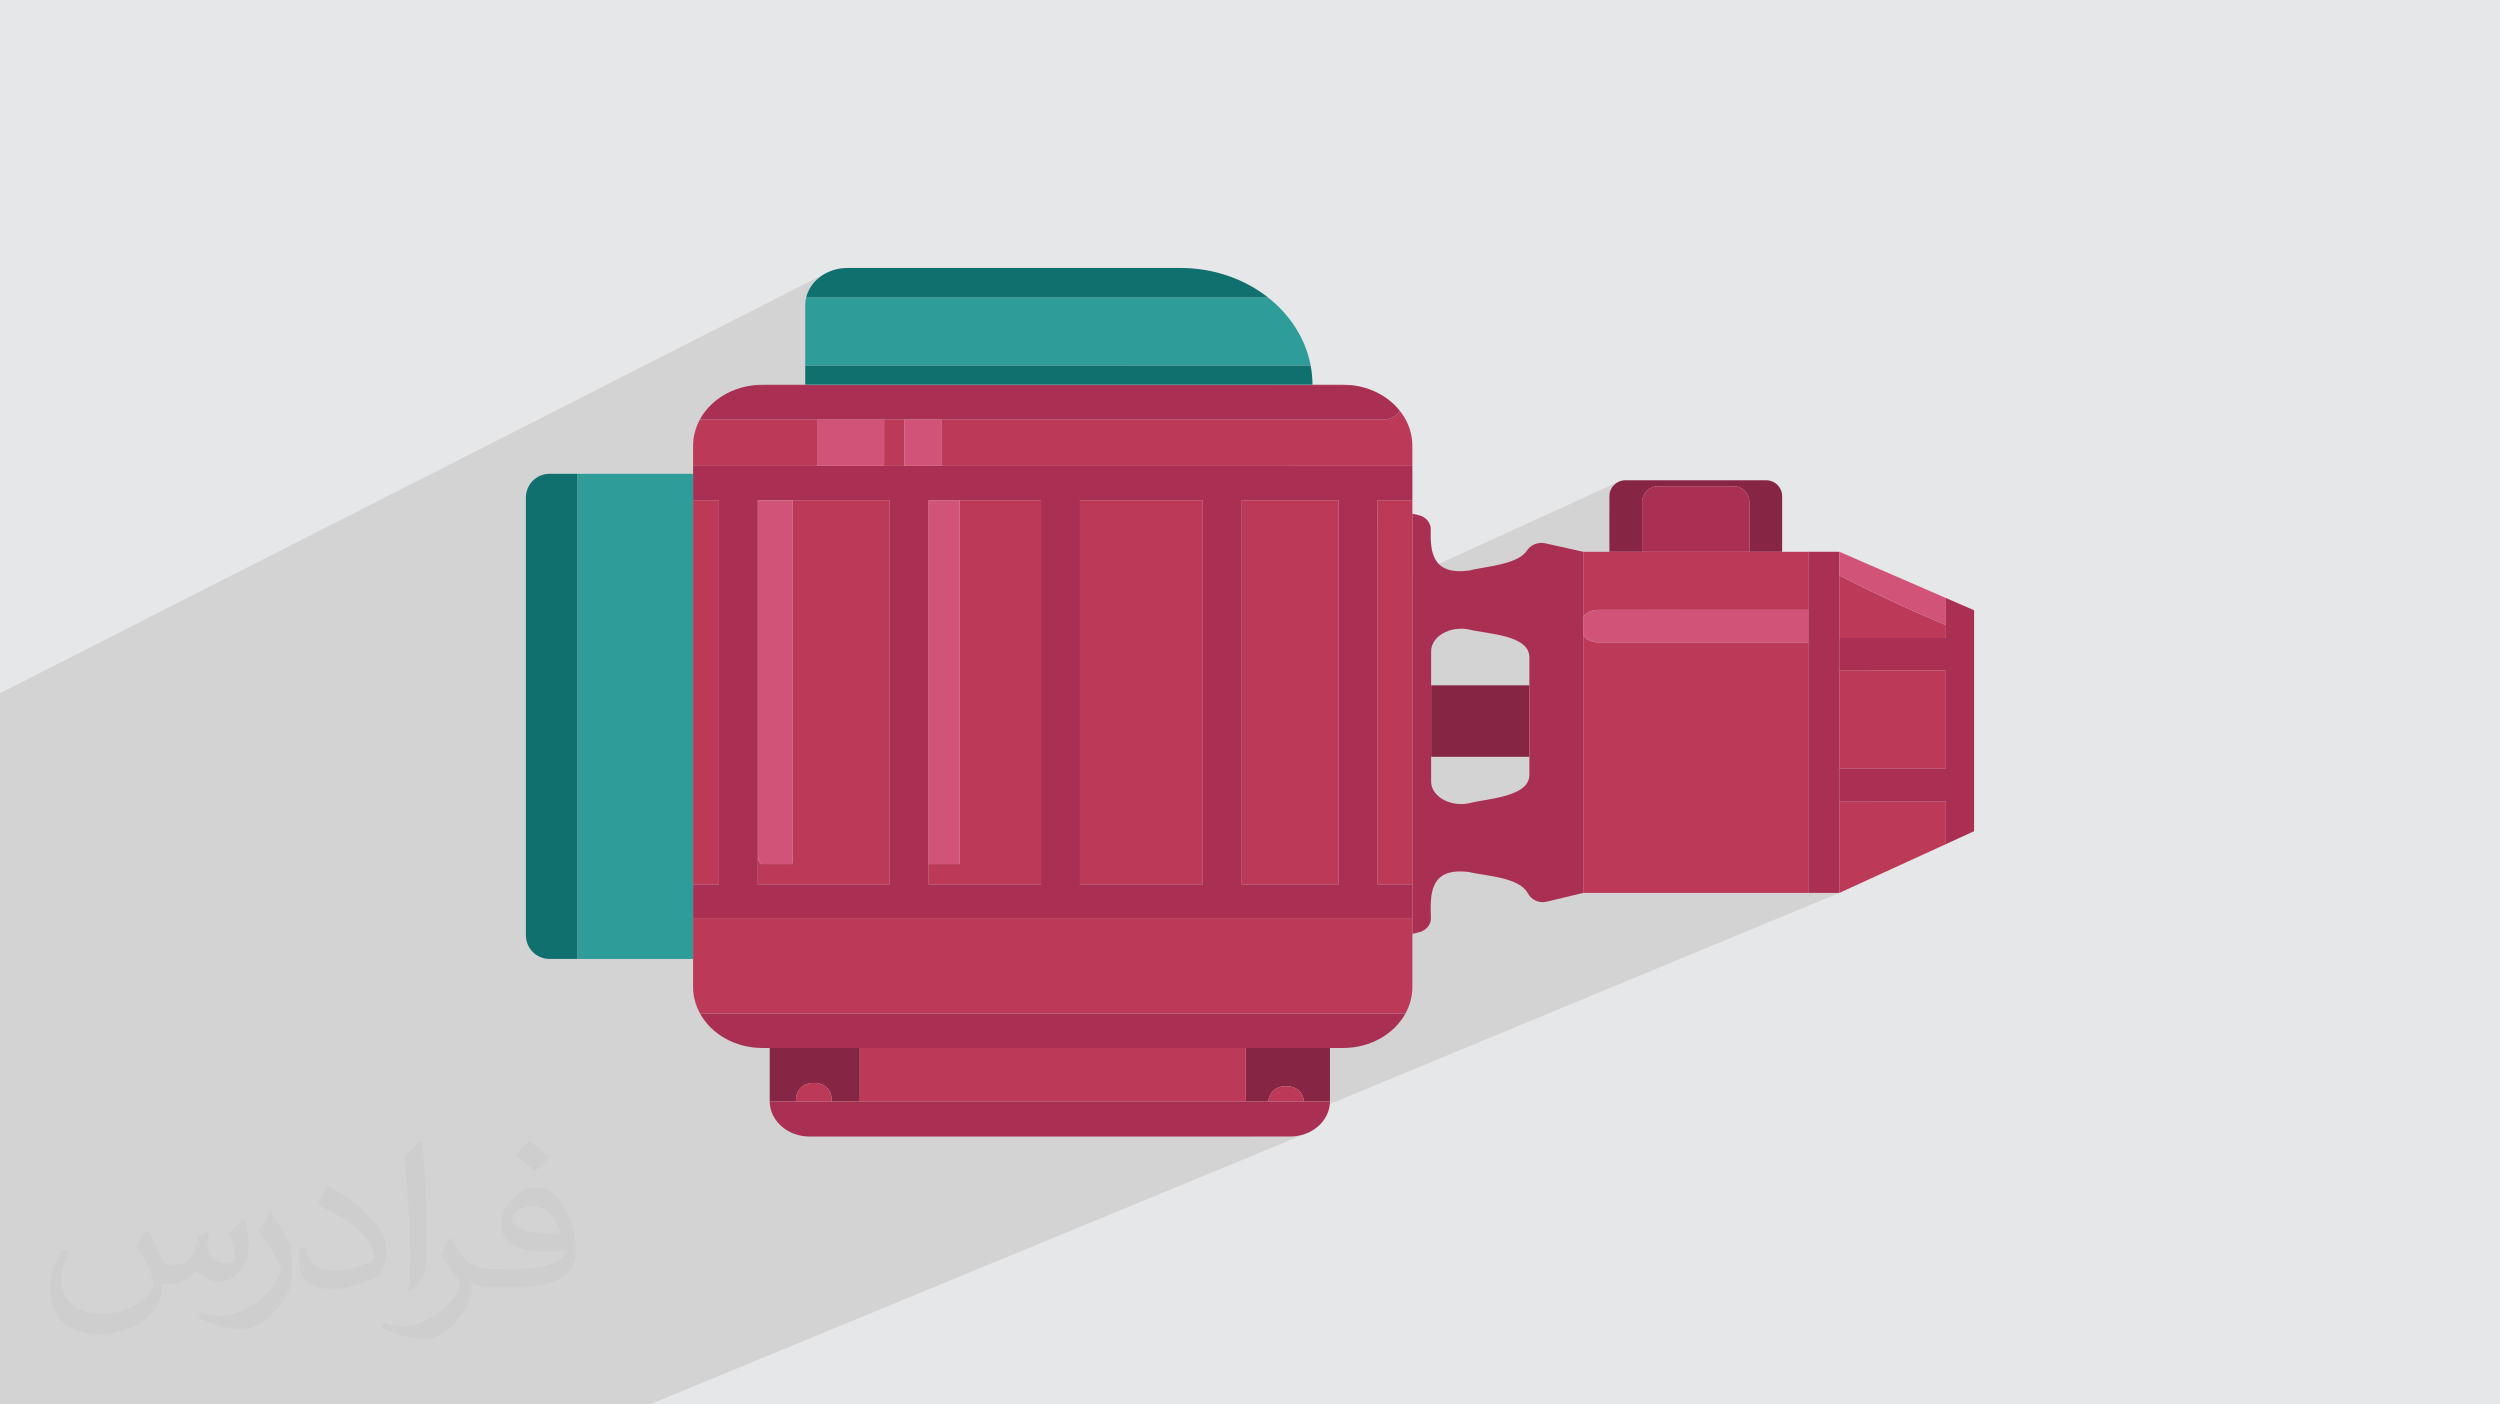 <?xml version="1.0" encoding="UTF-8"?>
<!DOCTYPE svg PUBLIC "-//W3C//DTD SVG 1.1//EN" "http://www.w3.org/Graphics/SVG/1.1/DTD/svg11.dtd">
<!-- Creator: CorelDRAW 2020 (64-Bit) -->
<svg xmlns="http://www.w3.org/2000/svg" xml:space="preserve" width="94.192mm" height="52.917mm" version="1.1" style="shape-rendering:geometricPrecision; text-rendering:geometricPrecision; image-rendering:optimizeQuality; fill-rule:evenodd; clip-rule:evenodd"
viewBox="0 0 9404.92 5283.66"
 xmlns:xlink="http://www.w3.org/1999/xlink"
 xmlns:xodm="http://www.corel.com/coreldraw/odm/2003">
 <defs>
  <style type="text/css">
   <![CDATA[
    .fil0 {fill:#E6E7E8}
    .fil6 {fill:#10706D;fill-rule:nonzero}
    .fil5 {fill:#2E9C98;fill-rule:nonzero}
    .fil9 {fill:#6ABFBB;fill-rule:nonzero}
    .fil3 {fill:#872545;fill-rule:nonzero}
    .fil7 {fill:#AA3053;fill-rule:nonzero}
    .fil4 {fill:#BC3958;fill-rule:nonzero}
    .fil8 {fill:#D15478;fill-rule:nonzero}
    .fil2 {fill:#373435;fill-opacity:0.031}
    .fil1 {fill:#2B2A29;fill-opacity:0.102}
   ]]>
  </style>
 </defs>
 <g id="Layer_x0020_1">
  <polygon class="fil0" points="-0,0 9404.92,0 9404.92,5283.66 -0,5283.66 "/>
  <polygon class="fil1" points="-0,3805.11 -0,3804.71 -0,3756.67 -0,3738.26 -0,3622.69 -0,3622.68 -0,3571.08 -0,3571.07 -0,3505.96 -0,3473.73 -0,3473.23 -0,3440.32 -0,3411.87 -0,3376 -0,3367.96 -0,3341.43 -0,3314.66 -0,3290.63 -0,3282.23 -0,3281.91 -0,3264.53 -0,3252.18 -0,3217.58 -0,3214.75 -0,3169.95 -0,3102.45 -0,3048.75 -0,2978.37 -0,2960.22 -0,2936.03 -0,2900.52 -0,2897.15 -0,2897.14 -0,2897.13 -0,2893.71 -0,2873.85 -0,2872.07 -0,2864.26 -0,2853.05 -0,2853.01 -0,2812.34 -0,2683.05 -0,2656.76 -0,2607.78 3109.91,1026.24 3098.66,1032.45 3088.04,1039.45 3078.15,1047.18 3069,1055.61 3060.68,1064.69 3053.2,1074.37 3046.65,1084.61 3041.06,1095.35 3036.48,1106.56 3032.98,1118.2 4769.24,1118.2 4240.36,1375.71 4930.73,1375.71 4780.98,1447.46 4937.46,1447.46 4937.47,1447.91 4935.93,1448.65 5079.7,1448.65 5094,1450.28 5108.04,1452.59 5121.81,1455.56 5135.27,1459.16 5148.42,1463.38 5161.22,1468.21 5173.65,1473.6 5185.7,1479.56 5197.34,1486.05 5208.55,1493.07 5219.32,1500.59 5229.6,1508.59 5239.4,1517.05 5248.67,1525.96 5257.41,1535.29 5265.59,1545.02 5261.17,1551.91 5255.79,1558.22 5249.42,1563.86 5242.08,1568.73 5233.77,1572.69 4851.9,1752.67 5313.29,1752.67 5313.29,1752.68 5313.29,1882.08 5313.33,1882.08 5182.17,1942.86 5182.17,1993.21 5313.29,1932.6 5313.29,2166.78 6090.91,1811.5 6080.77,1817 6071.95,1824.28 6064.66,1833.1 6059.17,1843.24 6055.68,1854.42 6054.47,1866.43 6054.47,1906.59 6214.03,1833.97 6225.23,1830.5 6237.25,1829.29 6521.61,1829.29 6533.63,1830.5 6544.82,1833.97 6554.96,1839.48 6563.78,1846.75 6571.06,1855.58 6576.56,1865.71 6580.04,1876.9 6581.25,1888.91 6581.25,2075.73 6704.36,2075.73 6213.18,2294.22 6310.46,2294.22 6802.71,2075.73 6802.71,2127.42 6919.46,2075.73 6919.46,2164.87 6931.73,2171.16 6944.02,2177.42 6956.31,2183.65 6968.63,2189.85 6980.96,2196.03 6993.31,2202.17 7005.67,2208.28 7018.06,2214.37 7030.46,2220.42 7042.88,2226.45 7055.31,2232.45 7067.76,2238.41 7080.22,2244.35 7092.7,2250.26 7105.2,2256.15 7117.72,2262.01 7130.26,2267.84 7142.81,2273.63 7155.37,2279.4 7167.95,2285.14 7180.55,2290.86 7193.17,2296.54 7202.65,2300.8 7320.27,2249.62 7320.27,2351.87 7320.27,2400.09 7036.14,2522.76 7320.27,2522.76 7320.27,2891.71 7029.13,3014.29 7320.27,3014.29 7320.27,3175.53 6919.46,3341.79 6919.46,3359.07 4707.74,4275.68 4852.89,4275.68 4868.21,4275 4883.08,4273 4897.44,4269.76 4911.2,4265.32 2443.84,5283.66 2412.5,5283.66 2275.53,5283.66 2254.28,5283.66 2238.12,5283.66 2170.72,5283.66 2162.46,5283.66 2037.24,5283.66 1970.42,5283.66 1957.34,5283.66 1954.9,5283.66 1904.79,5283.66 1904.78,5283.66 1895.47,5283.66 1850.53,5283.66 1850.52,5283.66 1804.49,5283.66 1804.48,5283.66 1781.78,5283.66 1638.84,5283.66 1638.83,5283.66 1542.18,5283.66 1510.82,5283.66 1410.8,5283.66 1357.21,5283.66 1287.78,5283.66 1227.68,5283.66 1170.2,5283.66 1168.03,5283.66 1158.32,5283.66 1038.46,5283.66 1038.42,5283.66 885.69,5283.66 858.68,5283.66 797.6,5283.66 767.15,5283.66 767.11,5283.66 707.46,5283.66 649.62,5283.66 641.5,5283.66 597.28,5283.66 546.35,5283.66 541.23,5283.66 518.33,5283.66 497.53,5283.66 399.02,5283.66 373.23,5283.66 346.12,5283.66 304.42,5283.66 299.18,5283.66 284.99,5283.66 279.93,5283.66 268.87,5283.66 232.17,5283.66 191.67,5283.66 176.95,5283.66 165.79,5283.66 60.37,5283.66 60.36,5283.66 -0,5283.66 -0,5280.82 -0,5218.42 -0,5214.64 -0,5206.99 -0,5139.08 -0,5127.08 -0,5127.06 -0,5095.17 -0,5086.99 -0,5068.15 -0,5057.99 -0,5041.41 -0,5039.36 -0,5011.23 -0,4989.43 -0,4989.42 -0,4983.47 -0,4982.71 -0,4980.99 -0,4974.27 -0,4895.78 -0,4883.92 -0,4873.76 -0,4856.12 -0,4854.4 -0,4851.71 -0,4835.3 -0,4828.98 -0,4825.64 -0,4808.24 -0,4785.83 -0,4777.8 -0,4769.81 -0,4694.46 -0,4682.34 -0,4673.25 -0,4667.17 -0,4662.11 -0,4644.41 -0,4627.42 -0,4627.2 -0,4610.25 -0,4607.65 -0,4599.6 -0,4594.33 -0,4564.83 -0,4560.7 -0,4554.24 -0,4524.55 -0,4523.23 -0,4430.94 -0,4388.59 -0,4344.21 -0,4344.2 -0,4290.66 -0,4230.51 -0,4230.5 -0,4230.45 -0,4078.86 -0,4078.85 -0,4039.44 -0,4031.49 -0,4028.3 -0,3865.74 -0,3820.12 -0,3820.11 "/>
  <path class="fil2" d="M557.14 4629.28c17.95,27.21 29.6,53.36 40.96,82.43 8.45,16.91 12.93,48.09 52.57,48.09 11.61,0 28.28,-3.42 43.06,-11.61 16.63,-8.73 29.32,-21.94 35.94,-42l15.85 -53.36 38.57 -19.02 2.64 2.64c-5.27,20.09 -6.59,39.36 -6.59,54.43 0,44.63 38.57,61.56 69.22,61.56 17.95,0 34.09,-8.73 34.09,-25.11 0,-21.13 -8.98,-57.06 -20.62,-89.29 17.95,-17.95 35.94,-35.94 56.53,-50.47l3.17 1.6c8.98,38.04 14,75.56 14,100.66 0,24.57 -10.83,51.79 -19.81,69.49 -18.49,34.87 -51.25,62.62 -90.87,62.62 -30.1,0 -63.65,-15.07 -86.66,-43.06l-1.32 0c-21.66,26.96 -55.22,51.25 -108.86,51.25l-16.63 0c-2.64,35.41 -10.29,60.49 -21.94,82.95 -31.95,62.34 -126.81,106.47 -216.1,106.47 -124.17,0 -186.51,-71.59 -186.51,-166.96 0,-58.91 19.27,-113.6 48.88,-152.42l24.29 10.04c-18.49,35.41 -30.91,68.68 -30.91,101.45 0,89.29 72.66,131.83 156.4,131.83 77.68,0 173.83,-49.41 191.28,-106.72 -6.59,-62.62 -30.1,-91.93 -66.04,-148.99 10.83,-19.02 24.83,-38.04 42.28,-58.38l3.17 0 0 0 0 0 -0.02 -0.09zm1432.14 -336.04c26.15,16.39 51.79,35.66 76.87,57.85 -14,19.81 -31.45,37.79 -53.11,53.64 -25.11,-20.34 -50.19,-37.79 -75.84,-56.27 17.42,-19.55 34.62,-38.29 52.04,-55.22l0 0 0 0 0 0 0 0 0 0 0.03 0zm13.47 244.11c-42.28,0 -76.87,27.75 -76.87,48.34 0,44.13 84.53,57.85 185.72,57.31 -12.68,-51.79 -57.06,-105.68 -108.86,-105.68l0.01 0.03zm-94.86 236.19c54.96,0 103.04,-1.6 139.74,-10.83 40.96,-10.29 75.56,-30.91 75.56,-45.17 0,-3.7 0,-8.19 -1.32,-11.89 -22.98,2.11 -49.41,2.11 -72.38,2.11 -74.49,0 -131.55,-16.91 -154.02,-58.66 -5.55,-11.61 -9.51,-24.57 -9.51,-39.36 0,-40.43 17.42,-79.79 48.09,-107 25.61,-22.45 53.89,-36.44 82.67,-36.44 52.04,0 93.51,41.75 122.57,107.54 15.85,35.94 26.68,77.4 26.68,129.72 0,34.87 -9.51,64.19 -31.17,85.85 -40.43,39.11 -114.92,53.89 -229.04,53.89l-51.79 0 0 0 -13.47 0c-28.28,0 -48.62,-5.02 -64.72,-17.42l-2.64 0c0.79,6.59 1.32,12.93 1.32,19.02 0,25.61 -8.45,58.38 -25.61,84.53 -50.72,75.3 -105.68,108.04 -153.24,108.04 -48.09,0 -107,-18.49 -160.11,-42.54l9.51 -18.49c17.17,7.13 40.96,11.89 73.7,11.89 85.85,0 198.66,-82.43 212.66,-163 -3.17,-6.59 -8.98,-15.32 -17.17,-24.57 -25.11,-29.85 -40.96,-54.68 -55.75,-80.83 12.68,-25.11 24.29,-45.17 35.13,-63.4l4.49 -0.53c36.72,74.77 69.99,117.55 144.23,117.55l11.61 0 0 0 53.89 0 0 0 0 0 0 0 0 0 0 0 0.09 0.01zm-371.98 79c6.34,-34.34 6.87,-72.91 6.87,-108.86l0 -53.36c0,-99.6 -12.68,-244.36 -22.98,-338.68 17.95,-19.27 43.06,-42 62.87,-57.31l5.81 1.6c13.47,118.62 16.63,256 16.63,383.06 0,33.3 -1.32,65.79 -4.49,89.55 -1.85,30.1 -19.27,52.83 -56.53,87.7l-8.19 -3.7zm-382.8 -157.19c1.85,46.77 24.83,83.49 105.15,83.49 49.93,0 92.19,-12.93 138.96,-35.13 8.45,-3.7 12.93,-8.73 12.93,-12.93 0,-29.32 -22.45,-68.15 -60.23,-103.55 -36.72,-33.3 -85.34,-62.62 -130.76,-82.18 -15.6,-6.59 -20.62,-13.47 -20.62,-20.09 0,-13.47 17.95,-41.75 32.77,-62.09l5.02 -0.53c52.04,27.21 110.17,67.64 153.24,112.53 39.11,41.47 63.4,83.49 63.4,129.19 0,33.81 -10.29,65.51 -26.96,95.11 -57.06,28.79 -117.83,50.72 -178.06,50.72 -73.17,0 -123.1,-34.34 -123.1,-114.92 0,-8.73 0,-22.19 3.17,-39.64l25.11 0 0 0 0 0 0 0 0 0 0 0 -0.02 0zm-132.37 -132.9l45.45 73.45c16.63,27.21 32.23,56.81 32.23,103.55l0 59.7c0,48.34 -30.91,100.13 -80.83,151.38 -39.11,34.62 -73.7,49.41 -105.68,49.41 -47.55,0 -101.98,-14.79 -164.85,-41.75l7.13 -18.49c19.81,5.27 42.79,9.77 71.06,9.77 90.36,-0.53 182.8,-66.57 225.08,-147.15 5.02,-9.26 6.87,-17.95 6.87,-24.04 0,-9.26 -5.02,-19.55 -8.98,-28.79 -22.98,-43.31 -48.62,-82.95 -76.87,-119.68 14.79,-23.25 29.6,-45.7 45.7,-67.9l3.7 0.53 0 0 0 0 0 0 0 0 0 0 -0.02 0.01z"/>
  <path class="fil3" d="M3061.56 4073.83c48.93,0 70.96,36.7 66.34,69.95l106.49 0 0 -201.33 -338.78 0 0 201.33 99.61 0c-4.59,-33.25 17.5,-69.95 66.34,-69.95z"/>
  <path class="fil3" d="M4686.32 4143.79l85.29 0c1.69,-29.41 23.94,-57.69 66.84,-57.69 42.95,0 65.17,28.29 66.84,57.69l98.02 0 0 -201.33 -316.99 0 0 201.33z"/>
  <polygon class="fil4" points="3234.39,4143.79 4686.32,4143.79 4686.32,3942.46 3234.39,3942.46 "/>
  <polygon class="fil5" points="2171.99,3607.55 2607.38,3607.55 2607.38,1782.43 2171.99,1782.43 "/>
  <path class="fil6" d="M2067.33 1782.43c-49.12,0 -88.94,39.8 -88.94,88.92l0 1647.29c0,49.12 39.82,88.92 88.94,88.92l104.66 0 0 -1825.12 -104.66 0z"/>
  <path class="fil3" d="M5753.41 2847.06c0,-70.68 0,-185.87 0,-268.9l-369.57 0 0 268.9 369.57 0z"/>
  <path class="fil7" d="M5526.33 3021.8c-71.78,14.63 -142.49,-25.97 -142.49,-81.98l0 -489.66c0,-55.34 69.21,-95.86 140.51,-82.38 68.81,17.72 234.19,19.48 229.06,109.53 0,0 0,42.51 0,100.84 0,83.03 0,198.22 0,268.9 0,38.28 0,63.52 0,63.52 5.35,88.52 -159.35,93.09 -227.08,111.21zm287.08 -977.85c-27.32,-6.1 -54.96,5.47 -69.05,27.04 -35.39,54.2 -160.43,60.24 -218.03,75.38 -138.42,18.17 -146.09,-70.13 -143.9,-154.59 0.66,-25.41 -18.47,-47.88 -46.34,-54.09l-22.81 -5.08 0 1394.52 0.04 0 0 129.4 -0.04 0 0 56.62 24.51 -5.87c27.35,-6.55 46.07,-28.79 45.24,-53.86 -2.93,-88.98 -5.64,-191 141.32,-173.05 65.44,14.97 192.21,19.82 223.51,80.52 12.51,24.26 41.67,38.1 70.78,31.16l137.49 -32.98 0 -1283.35 -142.73 -31.78z"/>
  <path class="fil3" d="M6177.62 1888.91c0,-32.92 26.69,-59.62 59.63,-59.62l284.36 0c32.94,0 59.64,26.7 59.64,59.62l0 186.82 123.11 0 0 -209.29c0,-32.91 -26.69,-59.62 -59.62,-59.62l-530.62 0c-32.94,0 -59.65,26.71 -59.65,59.62l0 209.29 123.14 0 0 -186.82z"/>
  <path class="fil7" d="M6521.61 1829.29l-284.36 0c-32.94,0 -59.63,26.7 -59.63,59.62l0 186.82 403.63 0 0 -186.82c0,-32.92 -26.7,-59.62 -59.64,-59.62z"/>
  <path class="fil5" d="M4769.24 1118.2l-1736.26 0c-2.46,9.77 -3.72,19.87 -3.72,30.25l0 227.26 1901.47 0c-18.99,-101.91 -77.6,-192.02 -161.49,-257.51z"/>
  <path class="fil4" d="M6013 2294.22l789.71 0 0 -218.49 -846.57 0 0 245.88c10.6,-15.92 29.6,-27.39 56.85,-27.39z"/>
  <path class="fil4" d="M6013 2416.79c-27.26,0 -46.25,-11.46 -56.85,-27.39l0 969.67 846.57 0 0 -942.28 -789.71 0z"/>
  <polygon class="fil7" points="6919.46,2891.71 6919.46,2075.73 6802.71,2075.73 6802.71,3359.07 6919.46,3359.07 "/>
  <polygon class="fil4" points="6919.46,3014.29 6919.46,3359.07 7320.27,3175.53 7320.27,3014.29 "/>
  <polygon class="fil4" points="6919.46,2891.71 7320.26,2891.71 7320.26,2522.76 6919.46,2522.76 "/>
  <path class="fil4" d="M6919.46 2400.09l400.8 0 0 -48.22c-136.47,-57.54 -270.05,-119.76 -400.8,-187l0 235.21z"/>
  <path class="fil4" d="M2850.87 1882.08l0 9.37c0,-3.28 0.23,-6.38 0.7,-9.37l-0.7 0z"/>
  <polygon class="fil4" points="4671.14,3327.12 5035.66,3327.12 5035.66,1882.07 4671.14,1882.07 "/>
  <polygon class="fil4" points="3610.05,3250.62 3493.31,3250.62 3493.31,3327.12 3916.26,3327.12 3916.26,1882.08 3610.05,1882.08 "/>
  <path class="fil4" d="M2981.49 3246.5c-0.83,1.47 -1.76,2.78 -2.92,4.12l-116.63 0c-6.99,-8.97 -11.06,-20.21 -11.06,-33.76l0 110.26 496.03 0 0 -1445.04 -365.42 0 0 1364.41z"/>
  <polygon class="fil4" points="4062.79,3327.12 4524.62,3327.12 4524.62,1882.07 4062.79,1882.07 "/>
  <path class="fil4" d="M3541.09 1752.67l1772.2 0 0 -75.15c0,-16.43 -1.98,-32.62 -5.73,-48.09 -7.44,-30.88 -21.9,-59.57 -41.94,-84.47 -42.09,-52.9 -109.02,-89.42 -185.9,-96.31 -8.86,-0.74 -17.71,-1.19 -26.71,-1.19l-115.55 0 0.01 0.45 -1908.22 0 0 -0.45 -161.52 0c-9.01,0 -17.85,0.45 -26.57,1.19 -34.51,3.11 -67.03,12.13 -96.21,25.97 29.19,-13.84 61.7,-22.87 96.19,-25.97l2238.55 0c76.89,6.89 143.81,43.41 185.89,96.37 -10.45,19.02 -31.36,33.14 -62.62,33.14l-2563.21 0c-2.33,0 -4.53,-0.11 -6.74,-0.22 -8.79,16.26 -15.51,33.42 -19.91,51.49 -3.74,15.47 -5.73,31.6 -5.73,48.09l0 2034.76c0,36.25 9.5,70.46 26.35,100.89l2653.27 0c16.86,-30.42 26.28,-64.64 26.28,-100.89l0 -255.75 -2705.88 0 0 -129.4 97.07 0 0 -1445.04 -97.07 0 0 -129.41 468.8 0c-1.63,-2.71 -2.56,-5.69 -2.56,-8.97l0 -164.81 252.36 0 0 163.39c0,3.84 -1.29,7.34 -3.37,10.38l79.93 0 -0.13 -0.61 0 -173.17 138.77 0 0 173.17 -0.11 0.61z"/>
  <polygon class="fil4" points="5182.17,1882.08 5182.17,3327.12 5313.29,3327.12 5313.29,1882.08 "/>
  <polygon class="fil7" points="5313.29,1882.08 5313.33,1882.08 5313.33,1752.68 5313.29,1752.68 "/>
  <polygon class="fil7" points="5313.29,3456.53 5313.33,3456.53 5313.33,3327.12 5313.29,3327.12 "/>
  <path class="fil7" d="M5035.66 3327.12l-364.52 0 0 -1445.04 364.52 0 0 1445.04zm-511.05 0l-461.82 0 0 -1445.04 461.82 0 0 1445.04zm-608.35 0l-422.95 0 0 -1445.04 422.95 0 0 1445.04zm-569.36 0l-496.03 0 0 -1445.04 496.03 0 0 1445.04zm1966.38 -1445.04l0 -129.41 -2705.88 0 0 129.41 97.07 0 0 1445.04 -97.07 0 0 129.4 2705.88 0 0 -129.4 -131.11 0 0 -1445.04 131.11 0z"/>
  <path class="fil7" d="M2744.95 1474.62c-48.65,23.04 -88.04,59.28 -111.96,103.32l0.04 0c23.9,-44.04 63.28,-80.29 111.92,-103.32z"/>
  <path class="fil7" d="M5202.97 1578.16c31.25,0 52.16,-14.12 62.62,-33.14 -42.08,-52.96 -108.99,-89.48 -185.89,-96.37l-2238.55 0c-34.5,3.11 -67.01,12.13 -96.19,25.97 -48.64,23.04 -88.02,59.28 -111.92,103.32l-0.01 0c2.21,0.11 4.41,0.22 6.74,0.22l2563.21 0z"/>
  <path class="fil7" d="M2867.74 3942.46c-102.85,0 -191.76,-52.73 -233.99,-129.29l-0.02 0c42.2,76.56 131.15,129.29 234,129.29l27.89 0 -27.88 0z"/>
  <path class="fil7" d="M5053.01 3942.46l-49.7 0 49.69 0c102.85,0 191.8,-52.73 234,-129.29l0 0c-42.23,76.56 -131.13,129.29 -233.99,129.29z"/>
  <polygon class="fil7" points="2895.62,3942.46 3234.39,3942.46 3234.39,3942.46 "/>
  <polygon class="fil7" points="4686.32,3942.46 5003.32,3942.46 5003.32,3942.46 "/>
  <polygon class="fil7" points="3234.39,3942.46 4686.32,3942.46 4686.32,3942.46 "/>
  <path class="fil7" d="M2633.75 3813.17c42.23,76.56 131.13,129.29 233.99,129.29l2185.27 0c102.85,0 191.76,-52.73 233.99,-129.29l-2653.24 0z"/>
  <path class="fil4" d="M3061.56 4073.83c-48.84,0 -70.93,36.7 -66.34,69.95l132.68 0c4.62,-33.25 -17.41,-69.95 -66.34,-69.95z"/>
  <path class="fil4" d="M4838.44 4086.09c-42.9,0 -65.15,28.29 -66.84,57.69l133.68 0c-1.67,-29.41 -23.88,-57.69 -66.84,-57.69z"/>
  <path class="fil7" d="M4905.28 4143.79l-2009.67 0c0.57,72.89 67.69,131.89 150.41,131.89l1806.86 0c82.71,0 149.83,-59 150.41,-131.89l-98.02 0z"/>
  <path class="fil8" d="M5956.14 2321.61l0 67.8c10.6,15.93 29.6,27.39 56.85,27.39l789.71 0 0 -122.57 -789.71 0c-27.26,0 -46.25,11.47 -56.85,27.39z"/>
  <path class="fil8" d="M7320.27 2351.87l0 -102.25 -400.8 -173.9 0 89.15c130.75,67.24 264.33,129.45 400.8,187z"/>
  <path class="fil8" d="M3326 1742.28l0 -163.39 -252.36 0 0 164.81c0,3.28 0.93,6.26 2.56,8.97l246.43 0c2.09,-3.05 3.37,-6.54 3.37,-10.38z"/>
  <polygon class="fil8" points="3541.2,1752.06 3541.2,1578.89 3402.43,1578.89 3402.43,1752.06 3402.56,1752.67 3541.09,1752.67 "/>
  <path class="fil8" d="M2978.57 3250.62c1.16,-1.35 2.09,-2.66 2.92,-4.12l0 -1364.41 -129.91 0c-0.47,2.99 -0.7,6.09 -0.7,9.37l0 1325.41c0,13.55 4.07,24.79 11.06,33.76l116.63 0z"/>
  <polygon class="fil8" points="3493.31,3250.62 3610.05,3250.62 3610.05,1882.07 3493.31,1882.07 "/>
  <polygon class="fil7" points="7320.27,2249.62 7320.27,2400.09 6919.46,2400.09 6919.46,2522.76 7320.27,2522.76 7320.27,2891.71 6919.46,2891.71 6919.46,3014.29 7320.27,3014.29 7320.27,3175.53 7426.52,3126.82 7426.52,2295.8 "/>
  <path class="fil6" d="M4439.75 1007.99l-1251.46 0c-75.96,0 -139.58,47.14 -155.31,110.2l1736.26 0c-87.74,-68.6 -203.08,-110.2 -329.49,-110.2z"/>
  <path class="fil6" d="M4930.73 1375.71l-1901.47 0 0 71.75 1908.21 0c-0.03,-24.44 -2.35,-48.38 -6.74,-71.75z"/>
  <polygon class="fil9" points="4937.47,1447.91 4937.46,1447.46 3029.25,1447.46 3029.25,1447.91 "/>
 </g>
</svg>
